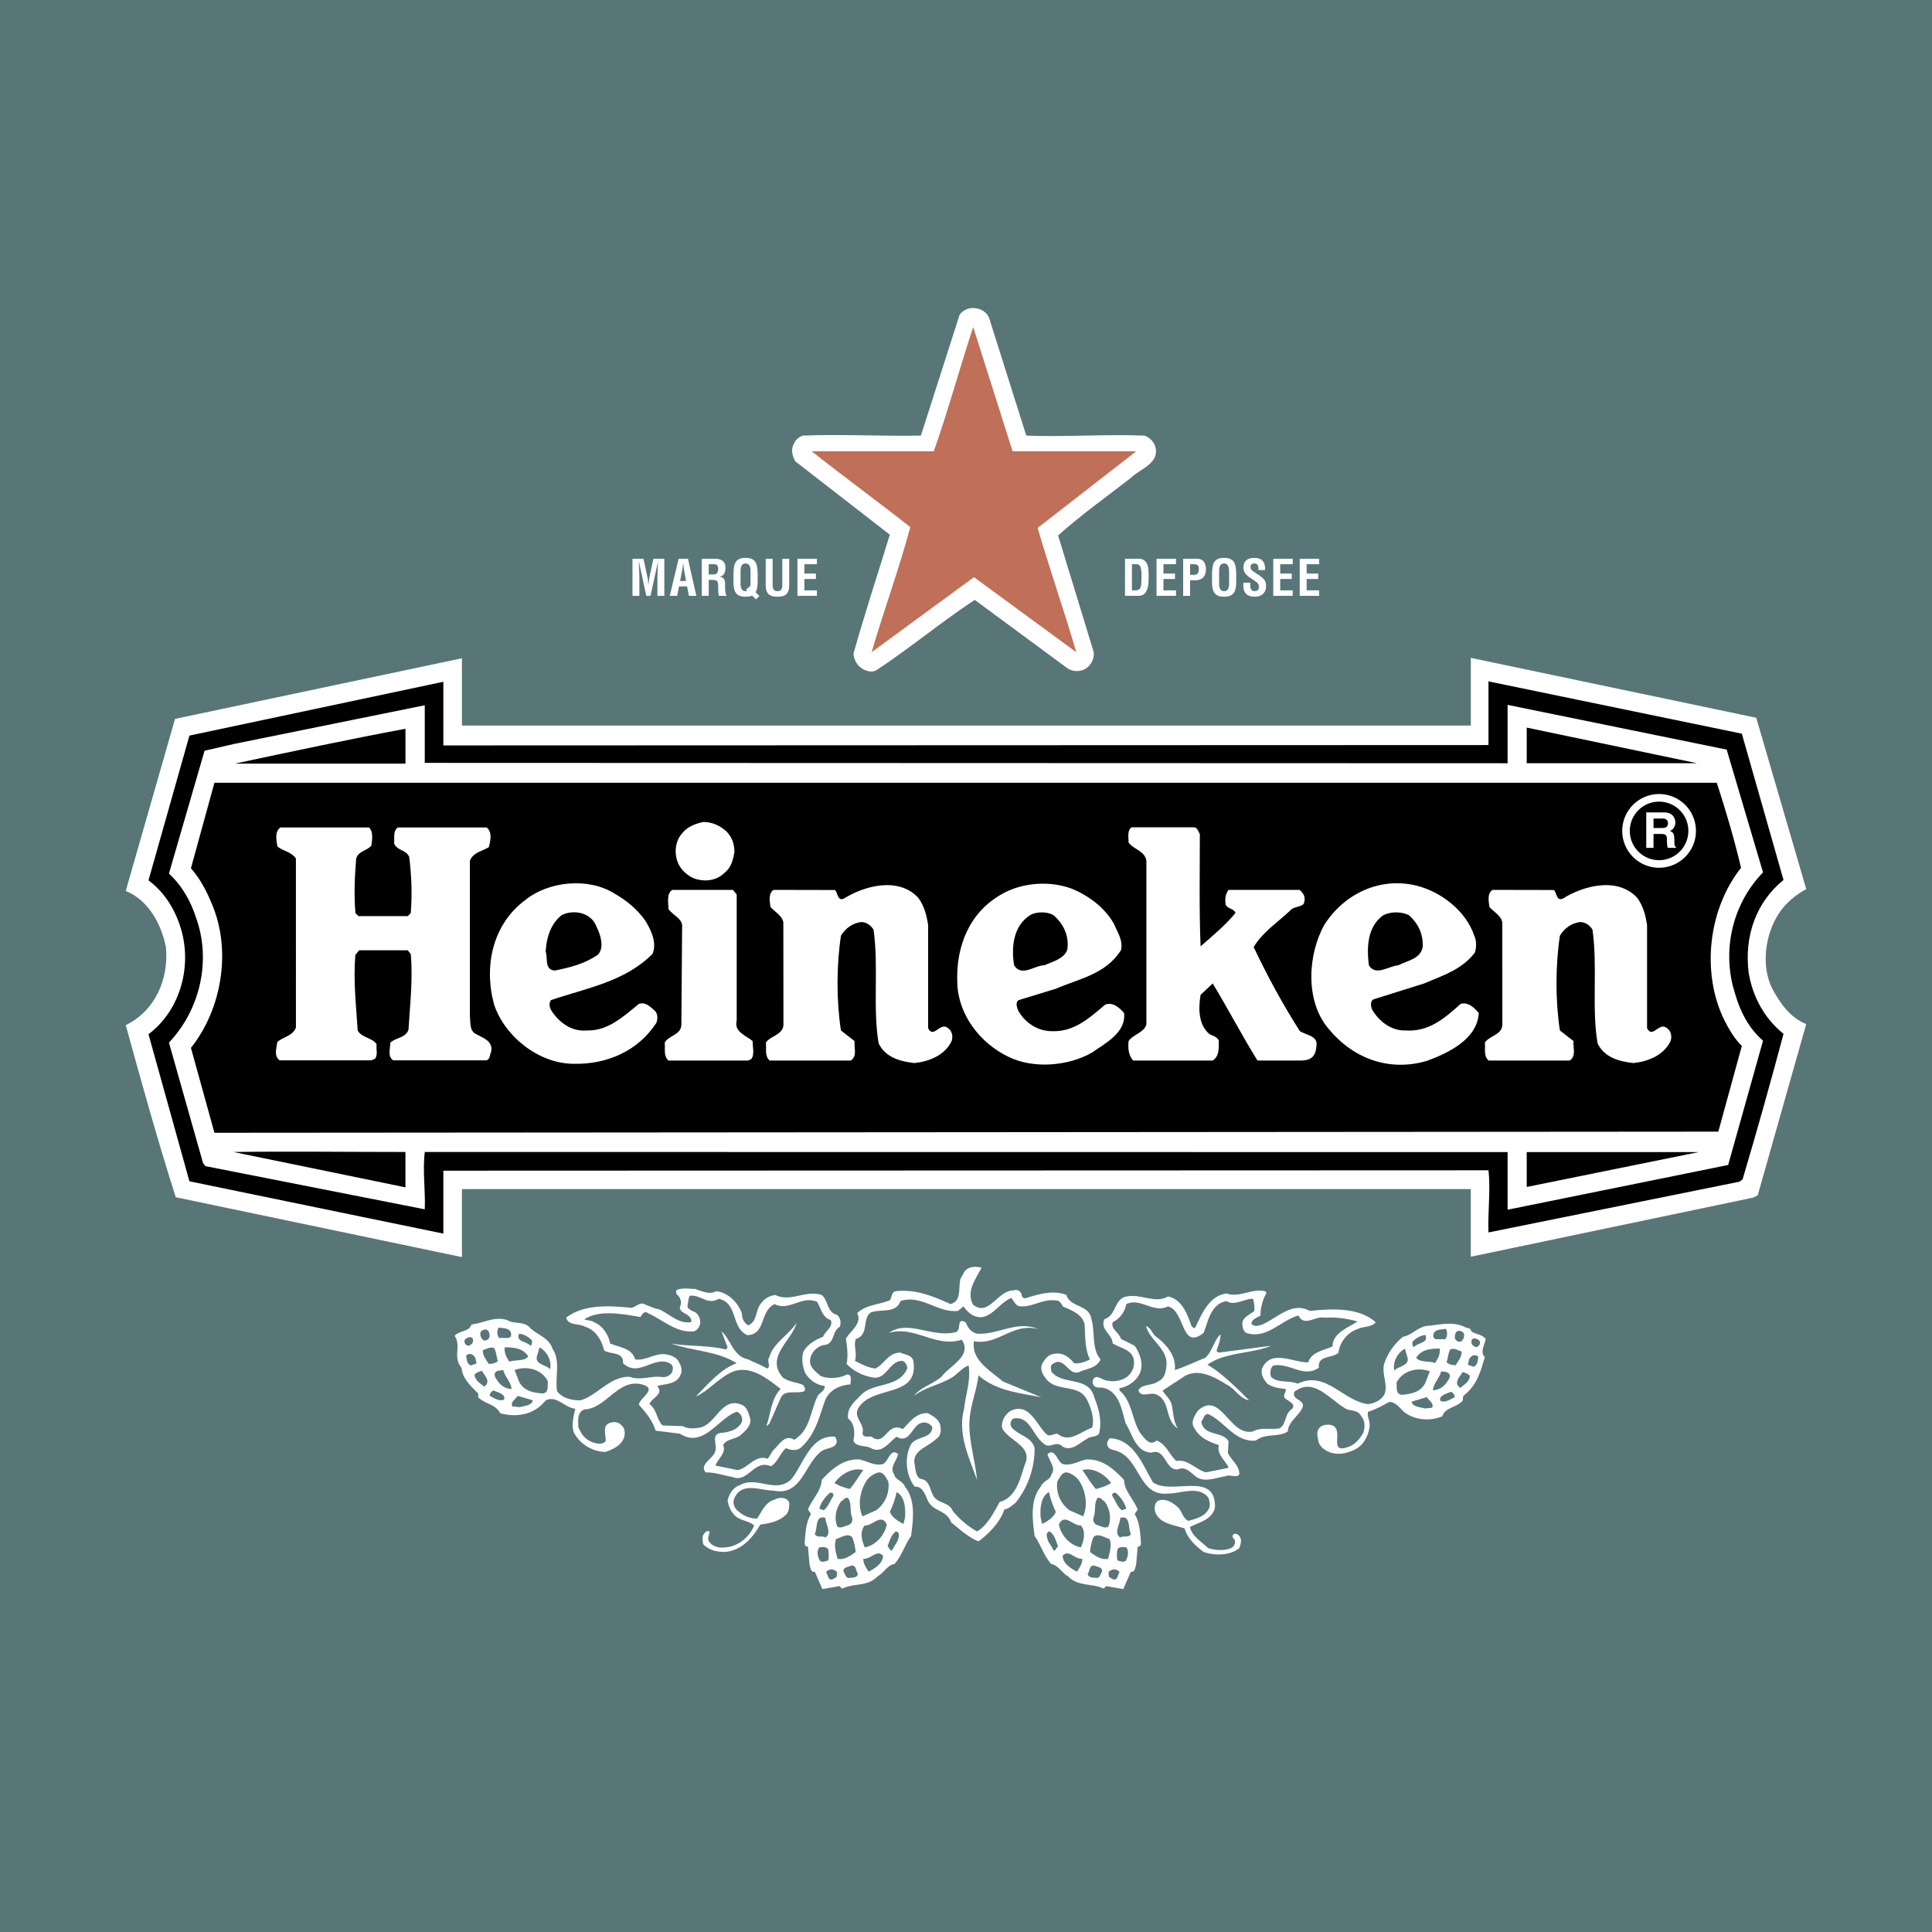 <svg xmlns="http://www.w3.org/2000/svg" width="2500" height="2500" viewBox="0 0 192.756 192.756"><g fill-rule="evenodd" clip-rule="evenodd"><path fill="#587678" d="M0 0h192.756v192.756H0V0z"/><path d="M98.684 31.719l3.707 11.741c3.855.151 7.865-.151 11.797 0 .455.151.908.585 1.059 1.04.529 1.74-1.512 2.269-2.42 3.176-2.42 1.89-4.99 3.705-7.26 5.747l3.555 11.646c.076.605-.227 1.285-.832 1.664-.529.303-1.285.303-1.814-.075l-9.227-6.807c-3.328 2.193-6.505 4.84-9.832 7.033-.454.227-.983.076-1.361-.152-.605-.378-.832-.907-.908-1.512 1.134-4.008 2.42-7.941 3.631-11.873l-9.454-7.336c-.227-.454-.453-1.134-.151-1.664.151-.454.53-.738.908-.889 3.856-.151 7.789.075 11.797 0l3.857-12.043c.302-.454.832-.681 1.361-.681.68.002 1.36.38 1.587.985z" fill="#fff"/><path d="M113.355 45.029l-9.83 7.639c1.209 4.159 2.646 8.243 3.855 12.402l-10.209-7.487-10.209 7.487c1.209-4.159 2.723-8.243 3.857-12.478-3.252-2.571-6.579-4.992-9.832-7.563h12.176c1.437-4.083 2.571-8.243 3.932-12.402l3.934 12.402h12.326z" fill="#c06f59"/><path d="M180.209 88.704c-.982.529-2.041 1.361-2.723 2.419-1.361 2.042-1.814 5.219-.68 7.489.756 1.436 1.814 2.949 3.402 3.555l-4.84 17.09-.453.227-28.172 5.9v-6.75H46.086v6.787l-28.549-5.975c-1.815-5.672-3.404-11.42-4.991-17.168 2.949-1.436 4.311-4.613 4.007-7.789-.453-2.269-1.739-4.689-4.007-5.597l4.916-17.167 28.625-6.05v6.712h100.658v-6.75l28.475 5.975 4.989 17.092z" fill="#fff"/><path d="M44.233 116.799l104.271-.039c.227 1.967-.076 4.16 0 6.201l25.051-5.066.303-.227c1.436-4.84 2.797-9.68 4.084-14.52-1.967-1.588-3.102-3.781-3.48-6.127-.453-3.63.758-7.033 3.48-9.226l-4.16-14.596-25.277-5.218v6.353l-104.272.038V68.02l-25.334 5.37-4.084 14.445c1.739 1.286 2.798 3.176 3.328 5.142.983 3.782-.303 7.942-3.328 10.209l4.084 14.672 25.334 5.219v-6.278z"/><path d="M150.414 70.326l21.855 4.462 3.629 12.251c-2.873 2.949-4.008 7.26-3.025 11.269.529 2.041 1.287 4.008 3.025 5.52l-3.479 12.402-22.006 4.463v-5.748l-108.033-.012c-.227 1.891.076 3.906 0 5.721l-21.894-4.311-.227-.301-3.403-12.025c3.1-3.252 4.235-8.168 2.722-12.403-.529-1.664-1.361-3.176-2.722-4.462l3.554-12.251 2.949-.68 19.021-3.857v5.748l108.033.037v-5.823h.001z" fill="#fff"/><path d="M152.322 76.149v-3.555l16.998 3.555h-16.998zM40.452 76.187H23.437c5.671-1.21 11.343-2.42 17.016-3.479v3.479h-.001zM171.285 78.097c.908 2.798 1.74 5.615 2.42 8.488-3.252 4.084-4.008 10.436-1.664 15.202.455.906.984 1.814 1.74 2.57l-2.344 8.547-150.043.113-2.344-8.471c3.025-3.781 4.083-9.604 2.118-14.293-.53-1.286-1.135-2.496-2.118-3.63l2.344-8.526h149.891z"/><path d="M72.442 82.917c.604.605.832 1.286.832 2.118-.151.757-.302 1.512-.983 2.042-.681.68-1.663.907-2.646.68-.756-.151-1.513-.756-1.891-1.437-.529-.983-.454-2.344.302-3.176.53-.681 1.361-.983 2.118-1.134.907 0 1.663.378 2.268.907zM119.104 82.54c.377 0 .453.454.605.681 0 3.706-.076 7.487.074 11.193 1.211-1.059 2.496-2.118 3.48-3.328-.152-.454-.758-.378-.984-.832-.076-.605-.021-1.013.281-1.467h7.1c.453.378.637.786.408 1.391-.377.378-.982.227-1.361.681-1.285 1.209-2.721 2.117-3.629 3.63 1.361 2.873 2.873 5.671 4.613 8.394.605.379 1.738.455 1.664 1.361-.076.908-.283 1.566-1.588 1.566h-4.311c-1.59-2.57-2.951-5.195-4.463-7.691l-1.211 1.135c-.227 1.361-.227 3.023.908 3.932.303.152.68.227.908.605 0 .756.076 1.566-.605 2.02h-7.941c-.453-.529-.529-1.188-.453-1.943.453-.682 1.551-.832 1.777-1.664V85.868c-.152-.984-1.324-1.135-1.777-1.815 0-.529-.15-1.21.303-1.513h6.202zM46.88 101.311c.075.682-.075 1.588.681 1.891.681.379 1.664.682 1.437 1.74-.151.301-.076.699-.454.85h-9.302c-.605-.377-.303-1.152-.303-1.758.53-.529 1.513-.453 1.815-1.285.151-2.496.453-5.068.227-7.563l-.303-.378h-4.84l-.378.454c-.228 2.571.075 5.067.227 7.563.454.756 1.437.68 1.89 1.359-.075.531.152.984-.15 1.438l-.379.17h-9.149c-.605-.453-.303-1.229-.228-1.834.605-.529 1.55-.605 1.853-1.436V85.656c-.453-.68-1.323-.756-1.853-1.209-.076-.605-.303-1.437.302-1.891h8.849c.454.454.302 1.286.226 1.815-.453.529-1.285.529-1.512 1.285-.152 1.891-.227 3.555-.075 5.445l.302.303h4.916l.303-.303c.151-1.966.075-3.706-.152-5.597-.302-.755-1.21-.604-1.512-1.36.075-.53-.151-1.211.378-1.589h8.849c.604.454.378 1.361.227 1.966-.605.378-1.588.53-1.891 1.362v15.428h-.001z" fill="#fff"/><path d="M64.425 91.917c.53.907 1.135 2.117.681 3.252-2.798 2.797-6.579 3.403-10.133 4.614-.227.303-.152.68 0 .982.756 1.211 2.042 2.193 3.554 2.043 2.117.074 3.63-1.363 5.219-2.648.68-.227 1.134.303 1.588.682.302.301.302.832.151 1.209-1.815 2.799-4.917 4.16-8.243 4.084-3.479 0-6.883-2.723-7.941-5.898-1.059-3.857-.151-8.016 3.101-10.437 2.344-1.891 6.277-2.269 8.848-.68 1.209.679 2.344 1.588 3.175 2.797zM147.086 93.354c.227.454.227 1.134.074 1.664-1.285 1.74-3.328 2.343-5.066 3.101l-5.066 1.588c-.379.227-.227.756-.152.982.682 1.211 1.967 2.193 3.404 2.119 2.268.15 3.855-1.211 5.445-2.648.756-.227 1.361.379 1.814.908-.152 2.646-3.102 4.008-5.143 4.764-3.781 1.135-7.412-.227-9.832-3.176-2.344-2.723-2.117-7.336-.453-10.361 1.967-3.101 5.521-4.84 9.227-3.932 2.42.605 4.916 2.496 5.748 4.991zM111.162 92.22c.303.756.908 1.588.682 2.571-1.512 2.419-4.234 2.873-6.504 3.857l-3.705 1.135c-.379.227-.152.832 0 1.135.68 1.133 1.891 1.965 3.326 1.965 2.193.076 3.705-1.285 5.295-2.646.756-.303 1.436.303 1.891.832.227 1.967-1.891 3.025-3.178 3.934-2.344 1.359-5.822 1.662-8.318.453-2.873-1.361-5.067-4.234-5.142-7.412-.151-3.63 1.209-7.033 4.462-8.848 1.967-1.134 4.764-1.361 6.957-.529 1.664.679 3.328 1.889 4.234 3.553zM163.344 89.573c.605.832.832 1.739.984 2.723v10.285c.529 1.059 1.135-.529 1.891-.074.529.303.605.906.453 1.361-.68 1.436-2.268 2.041-3.705 2.193-1.361-.152-2.895-.531-3.576-1.967-.605-3.555.021-7.639-.508-11.344-.227-.378-.682-.757-1.211-.757-.83.075-1.588.605-2.041 1.362-.453 3.024-.453 6.503 0 9.454l1.361 1.059c-.076.68.303 1.49-.379 1.943h-8.092c-.529-.453-.303-1.188-.377-1.793.453-.68 1.674-.756 1.748-1.74l-.01-10.057c.076-.757-.832-1.21-1.285-1.74-.076-.605-.227-1.318.303-1.697l6.125.012c.303.226.227 1.156.908.853 2.042-1.286 5.446-2.194 7.411-.076zM91.616 89.573c.605.832.832 1.739.983 2.723v10.285c.529 1.059 1.134-.529 1.891-.074.529.303.604.906.454 1.361-.681 1.436-2.27 2.041-3.707 2.193-1.361-.152-2.895-.531-3.575-1.967-.605-3.555.021-7.639-.509-11.344-.227-.378-.681-.757-1.21-.757-.832.075-1.588.605-2.042 1.362-.454 3.024-.454 6.503 0 9.454l1.361 1.059c-.076.68.302 1.49-.378 1.943h-8.092c-.53-.453-.303-1.188-.378-1.793.454-.68 1.674-.756 1.75-1.74l-.01-10.057c.076-.757-.832-1.21-1.286-1.74-.075-.605-.227-1.318.303-1.697l6.125.012c.303.226.228 1.156.908.853 2.043-1.286 5.446-2.194 7.412-.076zM73.5 89.241v12.583c-.302 1.135.983 1.514 1.588 2.043 0 .604.227 1.361-.151 1.814l-.302.129h-7.941c-.529-.453-.302-1.188-.378-1.793.454-.756 1.664-.756 1.664-1.814l.076-9.908c-.076-.681-.908-.983-1.361-1.588 0-.605-.227-1.542.378-1.92h6.05l.377.454z" fill="#fff"/><path d="M59.51 92.446c.378.756.831 2.042.151 2.798-1.286.908-2.799 1.287-4.311 1.589-1.059-.076-.68-1.287-.908-1.892.075-1.437.53-2.798 1.588-3.63 1.136-.603 2.951-.301 3.48 1.135zM140.582 91.312c.906.833 1.436 1.891 1.361 3.177-.227 1.21-1.59 1.361-2.422 1.816-.982.074-2.268 1.133-2.949 0-.227-1.816-.15-3.858 1.438-4.993.756-.378 1.816-.378 2.572 0zM105.113 91.312c1.059.908 1.588 2.193 1.361 3.479-.379.907-1.438 1.134-2.27 1.513-.982 0-2.268 1.209-3.025 0-.303-1.816-.076-3.934 1.588-4.993.606-.377 1.741-.377 2.346.001zM152.322 114.945h17.149l-17.149 3.479v-3.479zM40.452 118.463l-17.167-3.529c5.671-.076 11.419 0 17.167 0v3.529z"/><path d="M74.03 141.83c-.378.832-1.286 1.059-2.118 1.135-.983.152-.378 1.059-.529 1.74-.151.832-1.664 1.361-.983 2.193.983 0 1.74.303 2.647.453 1.588.68 2.193-1.814 3.857-1.059.681-.379.908-1.285 1.513-1.814.454.227 1.134.301 1.513-.076 1.437-1.285 1.814-3.102 2.42-4.766.454-.982 1.437-1.436 2.496-1.512 0-.303.227-1.059-.378-.982-.681.377-1.815.453-2.572.15-.529-.453-1.209-.908-1.058-1.738a1.79 1.79 0 0 1 1.36-1.363c1.135-.074.757-1.359 1.589-1.814.151-.453.076-.908-.303-1.209-.983-.227-.832-1.438-1.512-1.967-1.588-.529-3.101.756-4.613 0-.681.076-1.21.453-1.589 1.059-.377.682-.302 1.664-1.134 1.967-.454-.303-.605-.682-.605-1.135-.378-1.135-1.361-2.117-2.572-2.27-.681.379-1.437 0-2.117-.227-.604 0-1.361-.15-1.891.152.076.15-.076.303.151.453.303.303.454.756.227 1.211 0 .529.605.604.908.906.151.15.377.455.151.605-1.21.15-2.118-.832-3.101-1.285-.529-.076-.907-.303-1.361-.455-.529-.377-.982.229-1.437.303-2.193-.227-4.765-.377-6.504.982.227.832 1.286.531 1.891.908 1.059.303 1.664 1.361 1.891 2.346.605.453 1.966.074 1.891 1.285 1.589 1.512 3.177-.908 4.764.074.303.229.227.682.076.908-.302.379-.68.455-1.134.379-.983-.076-2.042.377-3.025 0-1.966-.076-3.176 1.814-4.916 2.344-.832 0-1.74-.15-2.345-.906-.227-1.361.378-3.025-.453-4.236-.378-1.135-1.513-1.361-2.269-2.117-.605-.68-1.588-.303-2.269-.756-1.286-.379-2.345.303-3.555.453-.227.756-1.286.605-1.664 1.135.681 1.059-.227 2.117.681 3.176.075 1.059.907 1.814 1.664 2.572v.377c.681.682 1.739.682 2.193 1.588 1.664.455 3.403.152 4.538-1.285 1.134-.529 1.891.756 2.95.832-.151.756-.454 1.74-.076 2.496.605 1.059 1.815 1.814 3.101 1.814.681-.227 1.513-.605 1.815-1.361.151-.377.151-.982-.227-1.285-.302-.379-.832-.379-1.209-.227-.756.303-.303 1.209-.378 1.814-.303.379-.983.227-1.361.076-.756-.303-1.134-.908-1.361-1.514 0-.604-.151-1.436.605-1.738 2.193-.076 3.328-3.102 5.748-2.496 1.664.453-.302 1.361-.302 2.041.756.832 1.36 1.59 1.663 2.572l2.42.303c2.345 1.512 3.781-1.514 5.672-2.193.375.152.602.531.526.984z" fill="#fff"/><path d="M77.131 148.713c2.874.605 3.101-2.646 4.84-3.934.529-.377 1.512-.227 1.512-1.059l-.151-.377c-2.495-.227-3.176 2.797-4.386 4.234-1.512 1.512-3.479-.377-5.143.605-.681.227-1.059.906-1.21 1.512.076.455.227.908.529 1.285.53.758 1.513.682 2.117 1.211-.453 1.209-1.663 2.117-2.873 2.193-.682.076-1.21-.076-1.589-.529-.302-.379.076-.832 0-1.059-.227-.076-.378 0-.529.227-.227.227-.151.756-.076 1.059.604.605 1.361.756 2.193.756 1.588-.15 2.722-1.361 3.479-2.723.983-.15 1.891-.303 2.647-1.059.227-.303.302-.832.227-1.209-.302-.529-1.059-.455-1.437-.227-.908.227-1.286 1.209-1.74 1.889a2.714 2.714 0 0 1-1.815-.68c-.453-.303-.68-.832-.453-1.361.757-1.662 2.572-.754 3.858-.754zM89.231 147.125c-.529-.682.227-1.361.378-2.043-.756-.68-.983.758-1.512.984-.832.227-1.588-.303-2.344-.455-1.588-.074-2.723.908-3.781 2.043 0 1.059-.983 1.967-1.361 2.949l.302.453c-.453.756-.529 1.588-.604 2.496 0 .303-.151.756.303.756l.151 1.74c.076.303.15.906.529.756l.756 1.74 1.74-.303c.076.074.151.303.302.227 1.135-.529 2.496-.152 3.479-1.211.604-.303.983-1.135 1.664-1.209.756-.832 1.059-1.967 1.664-2.799.227-1.664.454-3.629-.605-4.916-.229-.604-.985-.679-1.061-1.208z" fill="#fff"/><path d="M104.887 136.84c0-.229-.152-.605.15-.758 1.135-.83 1.512 1.135 2.572.834.756-.379 1.814-.379 2.191-1.287-.906-1.059-.529-2.723-.906-4.008-.229-1.512-2.117-1.135-2.496-2.42-1.285-.529-2.799-.076-4.008.303-.229.074-.453-.076-.453-.303a.606.606 0 0 0-.834-.453c-1.018 0-1.725 1.084-2.52 1.545-.445.26-.918.326-1.488-.109-.508-.916-.193-1.795.227-2.596.205-.391.432-.764.605-1.109-.605-.15-1.361-.15-1.739.453l-.36.656c-.237.938.132 2.223-1.001 2.521-1.664-.758-3.479-1.514-5.445-1.287-.454.076-.378.605-.604.908-1.135.453-2.42.453-3.252 1.285.529 1.059-.756 1.816-1.135 2.572.152.832.227 1.738.076 2.494a4.69 4.69 0 0 0 2.722 1.363c1.286.15 1.589-1.74 2.874-1.664a.83.83 0 0 1 .454.756c-.908 2.041-3.403 1.285-4.689 2.723-.681.68-1.361 1.285-1.21 2.268.681.529.681 1.438.529 2.193.228.682 1.21.455 1.74.758 1.134.604 1.815-.605 2.571-1.135 1.286.756 1.513-1.059 2.42-1.361.454-.152.832 0 1.134.377 0 1.211-1.588.908-2.117 1.74-.681 1.285-.53 3.102.378 4.234.832-.074 1.058.908 1.361 1.514.605.982 1.815.832 2.269 2.041.832.682 1.74 1.512 2.722 1.891.32-.229.646-.504.959-.803.717-.689 1.35-1.529 1.613-2.373.453-.076.756-.379 1.135-.68a8.667 8.667 0 0 0 1.891-5.445c-.303-1.135-1.514-1.211-2.27-2.043-.227-.303-.15-.68.15-.908 1.664-.301 1.891 1.664 3.025 2.496.605.605 1.211-.377 1.891.303.908.529 1.664-.379 2.42-.756.303-.303.908-.15 1.211-.529.303-1.211 0-2.496-.453-3.555-.531-2.269-3.177-1.211-4.31-2.646z" fill="#fff"/><path d="M148.219 133.588c-.303-.455-.982-.455-1.436-.756 0-.379-.455-.303-.682-.455-1.209-.604-2.723-.15-3.855-.076-.832.152-1.514.984-2.27 1.061-.984.83-1.514 1.664-1.891 2.721-.227 1.061.377 1.967.076 2.951-.303.68-1.061.982-1.664 1.059-2.496-.303-4.236-3.404-7.033-2.043-.832-.377-1.967 0-2.646-.68-.152-.379-.076-.908.227-1.135 1.588-.303 3.023 1.285 4.537.227-.152-1.285 1.361-.906 1.967-1.512.074-.984.906-2.043 1.891-2.346.604-.303 1.361-.15 1.814-.68-1.664-1.512-4.387-1.361-6.58-1.135-1.814-.982-3.252.756-4.764 1.361-.379.15-.832.227-1.059-.076.076-.529.605-.605.906-.83 0-.832.229-1.59.605-2.27l-.15-.152c-1.361-.303-2.496.682-3.857.229-1.74.227-2.496 2.117-3.102 3.402-.227.15-.301-.152-.377-.152-.379-1.133-.982-2.723-2.346-2.949-1.285.758-2.646-.301-4.158 0-1.211.227-.982 1.893-2.193 2.27-.455 1.059.832 1.512.832 2.42.756.453 1.967.605 2.117 1.664.076.68-.15 1.211-.68 1.664-.531.377-1.287.529-1.967.377-.453 0-1.135-.756-1.438-.074-.15.529.227.832.756.756 1.814.15 2.117 2.193 2.496 3.555.682 1.059.982 2.873 2.572 2.949 1.436-.529 1.359 1.814 2.646 1.664.832-.379 1.361.453 1.965.832.832.453 1.891 0 2.799-.152.455-.227.984.227 1.361-.15.076-.908-.832-1.438-1.135-2.193l.076-1.135c-.605-1.059-2.496-.453-2.723-1.967.227-.227.227-.756.682-.756 1.662.756 2.723 2.873 4.764 2.646.908-.756 2.344-.301 3.176-.906.076-1.059 1.211-1.588 1.514-2.496.074-.529-.529-.605-.832-.982-.076-.152-.152-.455.15-.605 1.816-1.211 3.328.832 4.84 1.738.455.379 1.287.076 1.664.832.379.379.379 1.135.227 1.588-.303.605-.832 1.211-1.436 1.438-2.193.832-.455-1.588-1.664-2.117-.455-.152-1.059-.076-1.361.303-.303.453-.076.982 0 1.436.227.531.756.832 1.209.984.758.227 1.514.076 2.193-.227.984-.379 1.514-1.361 1.664-2.346.076-.604-.303-1.059-.15-1.512.756-.227 1.438-.605 2.117-.984.605 0 1.059.605 1.438.984 1.059.832 2.57.982 3.855.453.227-.906 1.438-.832 2.043-1.588 0-.227 0-.453.15-.529 1.285-1.059 1.588-2.268 2.043-3.781-.527-.532.003-1.214.077-1.817z" fill="#fff"/><path d="M128.936 140.545c-.832.529-.529 1.512-1.287 1.967-.906.15-1.814-.152-2.646.303-2.344.529-3.176-4.084-5.445-2.119-.377.531-.832 1.211-.377 1.816.529.982 1.512 1.361 2.42 1.664-.229.982.68 1.512.982 2.268l-2.27.455c-1.059-.303-1.814-1.361-2.949-1.135-.756-.682-.982-1.664-1.967-2.043-.68.605-1.209-.227-1.588-.68-.906-1.361-.83-3.252-2.117-4.311v-.227c.832-.152 1.664-.682 2.043-1.514.379-.908 0-1.965-.529-2.723l-1.361-.68c-.152-.605-1.059-.984-.832-1.664.756-.379 1.211-1.059 1.361-1.814 1.436-.682 2.723.982 4.158.227 1.74.453 1.287 4.461 3.555 2.646.455-1.135.682-2.873 2.27-3.176.832.529 1.738-.229 2.646-.229.152.379.152.834.152 1.211-.455.379-1.135.605-1.211 1.211 0 .377.076.756.379.982 2.041.682 3.402-1.209 5.217-1.738.605 1.209 1.664 0 2.648.225 1.133-.074 2.193.076 3.252.379-.908.605-2.496 1.135-2.496 2.496-.832.379-2.117.529-2.42 1.588-1.588 0-3.705-1.361-4.613.605-.152.605.15 1.059.529 1.512.529.379 1.135.455 1.814.529.152.303-.303.529-.076.908.302.305 1.134.532.758 1.061zM74.862 141.604c.076.605-.453 1.135-.907 1.514-.53.529-1.437.377-1.815 1.059.378.756-.53 1.361-.756 2.041l2.193.453c1.059-.15 1.739-1.588 3.025-1.133l.529-.832c.605-.529 1.134-1.664 2.118-1.059 1.588-.984 1.588-2.799 2.269-4.236.151-.453.832-.604.757-1.135-.757-.074-1.437-.529-1.891-1.209-.302-.605-.454-1.512-.227-2.193.378-.756 1.21-1.209 1.966-1.512.228-.605 1.06-.984.757-1.664-.832-.229-.983-1.211-1.361-1.814-1.513-.682-2.798.982-4.235.227-1.513.68-.832 3.023-2.723 3.1-1.664-.756-.907-3.252-2.875-3.631-1.058.682-1.814-.453-2.874-.301-.151.301-.151.68-.226 1.059 0 .227.302.303.453.453.605.152.833.68.833 1.211-.076.377-.303.756-.681.832-1.739.15-3.025-1.135-4.538-1.816-.378-.303-.604.152-.756.379-1.815-.303-4.083-.756-5.596.227.302.152.681.076.983.303.908.377 1.437 1.285 1.588 2.117.908.379 2.193.453 2.496 1.588 1.058.152 1.89-.604 2.949-.529.529.076 1.058.227 1.361.682.228.377.454.906.228 1.361-.378.982-1.513.906-2.345 1.133.756.832-.605 1.211-.756 1.816.756.529.681 1.512 1.286 2.117l2.042.076c.529.301 1.134.227 1.664.15 1.663-.303 2.193-3.176 4.235-2.27.528.227.679.906.83 1.436z" fill="#587678"/><path d="M72.82 136.99c-1.21.605-2.192 1.816-3.403 2.346 1.134-1.135 2.42-2.725 4.083-3.328-1.891-1.211-4.386-1.211-6.58-1.967 1.588.303 3.782.15 5.521.605l.151-.227-.605-1.588c.908.756 1.134 2.494 2.647 2.797.604.303 1.286.529 1.891.908.454-.152-.075-.756.227-1.135.378-1.361 1.89-2.193 2.722-3.402-.454 1.738-3.176 3.402-1.361 5.445.604.453 1.437.453 2.042.756.151.227.227.453.076.605-.757.301-1.967-.229-2.345.68l-1.134 2.57-.302.229c.453-1.135.453-2.723 1.437-3.707-1.361-1.057-3.176-2.569-5.067-1.587z" fill="#fff"/><path d="M108.516 139.789c-.832-1.891-3.176-.756-4.234-2.344-.303-.379-.529-.908-.303-1.363.227-.453.605-.906 1.059-.982.908-.227 1.588.227 2.117.908.605.074 1.135-.152 1.588-.379-.529-1.059-.453-2.344-.529-3.479-.227-1.059-1.361-1.438-2.193-1.814-.074-.227-.227-.379-.377-.529-1.438-.379-2.496.605-3.781.529-.605 0-.682-.605-.984-.832-.879.377-1.5 1.27-2.293 1.693-.16.086-.326.158-.504.197-.908.15-1.513-.453-1.967-1.059l-.529.453c-2.042.227-3.63-1.664-5.747-.982-.454 1.285-1.967.756-2.95 1.135-.908.604-.151 2.268-1.512 2.646-.228.756.151 1.361-.076 2.193.605.301 1.286.68 2.042.756.907-.455 1.286-1.588 2.496-1.588.453.227 1.134.227 1.285.832.605 3.781-4.159 2.344-5.521 4.764-.454.908.68 1.512.454 2.42 0 .529.605.303.908.379 1.361 1.059 1.512-1.588 3.101-.758.68-.68 1.361-1.662 2.496-1.588.453.229.982.529 1.209 1.059.152.529.152 1.211-.378 1.514-.832.832-2.496 1.135-2.117 2.646.076.529.151 1.361.755 1.361.681.227.757.982.983 1.438.378 1.059 1.664.756 2.042 1.738a8.932 8.932 0 0 0 2.42 2.043c.438-.25.795-.619 1.109-1.037.447-.594.805-1.291 1.16-1.912 1.662-.455 2.041-2.346 2.494-3.707.908-1.891-1.738-2.42-2.268-3.705-.076-.68.301-1.285.832-1.664 1.891-.908 2.57 1.361 3.629 2.346.379.227.682-.076 1.059-.076 1.211.982 2.346-.227 3.479-.605.227-.909-.075-1.815-.454-2.647z" fill="#587678"/><path d="M98.584 133.002c1.668-.258 3.215-1.143 5.016-.398-2.031-.537-3.355.811-5.016 1.176a3.433 3.433 0 0 1-1.412.035c-.193 1.209.541 2.076 1.412 2.822.49.422 1.025.803 1.461 1.186l3.857 1.588c-1.814-.375-3.727-.555-5.318-1.502a5.655 5.655 0 0 1-.959-.691c-.227 1.816-.982 3.328-.907 5.219.076 1.814.604 3.479.757 5.219-.757-2.193-1.966-4.537-1.286-7.109.152-1.438.681-2.799.454-4.311-.681.227-1.21.982-1.815 1.285-1.21.682-2.572.908-3.63 1.74.605-.832 1.815-1.135 2.723-1.891.832-1.135 3.099-2.043 2.042-3.705-2.647.83-4.688-1.438-7.26-.682 1.891-1.361 4.311.529 6.655-.076.605-.15 0-1.512.983-.982.227.529.529.982 1.134 1.135.379.024.746-.001 1.109-.058zM121.6 134.949l-.229-.152c.152-.529.455-1.209.379-1.664-.68.682-.756 1.664-1.512 2.346-.984.377-2.041.906-3.025 1.209.15-1.436-.832-2.57-1.967-3.402-.303-.303-.453-.832-.906-.984.377 1.438 2.191 2.27 2.041 3.934-.076.605-.152 1.285-.832 1.588-.605.453-1.664.227-1.967.908.303.756 1.135.15 1.74.377 1.512.605.832 2.572 2.193 3.404-.453-.682-.453-1.588-.605-2.346-.15-.604-.682-.982-.908-1.436l1.967-1.285c1.438-1.061 3.178-.076 4.387.68.832.379 1.361 1.438 2.27 1.588-1.135-1.135-2.723-2.723-4.16-3.555 1.814-1.285 4.311-1.059 6.354-1.891-1.742.226-3.482.455-5.22.681z" fill="#fff"/><path d="M50.964 132.906c-.228-.453-.832-.377-1.21-.453-.227.303-.152.832.075 1.059.379-.151 1.362.302 1.135-.606zM48.468 133.738c.228-.074.378-.227.378-.453 0-.379-.151-.756-.605-.605-.227.076-.378.227-.302.529 0 .227.227.605.529.529zM52.931 134.268c.151-.076.151-.303.151-.529-.378-.377-.756-.605-1.286-.68-.378.832.756.755 1.135 1.209zM47.183 133.814c.075-.379-.228-.453-.454-.379-.227.076-.453.229-.378.455 0 .227.227.377.454.377.227-.15.378-.226.378-.453zM50.813 135.855c.605-.227 1.512 0 1.891-.529-.53-.832-1.437-.906-2.345-.906-.076.529.152.982.454 1.435zM53.838 134.42l-.228.756c-.377.982.907.982 1.286 1.436.152-.907-.302-1.739-1.058-2.192zM49.3 134.494c-.378-.15-.756.076-1.135.229 0 .529.303.906.605 1.359.303 0 .681-.074.908-.301-.151-.379-.151-.908-.378-1.287zM47.485 135.781c0-.455-.53-.984-.983-.529.076.377.076.906.529.982.152-.152.681-.076.454-.453zM51.342 136.688l.378.984c.378 1.059 1.437 1.285 2.419 1.361.681-.076.454-.832.53-1.211-.604-1.211-2.117-1.588-3.327-1.134zM49.679 136.764c-.454.152-.378.529-.151.832.302.529.832.982 1.512.982-.075-.756-.681-1.209-.832-1.891l-.529.077zM47.334 137.143c.076.604.53.832.984 1.209l.227-.227c.302-.529-.303-.982-.454-1.361-.303.076-.53.152-.757.379zM49.225 138.73c-.227.076-.378.377-.378.529.454.227.983.604 1.437.377.227-.529-.681-.755-1.059-.906zM51.116 140.318l.756.076c.454-.152 1.21-.152 1.286-.682l-1.513-.453c-.151.303-.756.604-.529 1.059zM143.033 133.035c.227-.453.832-.379 1.211-.453.227.303.15.832-.076 1.059-.379-.153-1.361.3-1.135-.606zM145.529 133.867c-.227-.076-.379-.227-.379-.453 0-.379.152-.758.605-.605.227.076.377.227.303.529.001.226-.226.603-.529.529zM141.066 134.396c-.15-.076-.15-.303-.15-.529.379-.379.756-.605 1.285-.682.379.833-.756.756-1.135 1.211zM146.814 133.941c-.076-.377.227-.453.453-.377.229.076.455.227.379.453 0 .229-.227.379-.453.379-.226-.15-.379-.226-.379-.455zM143.186 135.984c-.605-.227-1.514 0-1.891-.529.527-.832 1.436-.906 2.344-.906.074.529-.153.982-.453 1.435zM140.16 134.549l.227.756c.379.982-.908.982-1.285 1.436-.153-.907.302-1.739 1.058-2.192zM144.697 134.623c.379-.15.756.076 1.135.227 0 .529-.303.908-.605 1.361-.303 0-.68-.074-.908-.303.152-.377.152-.906.378-1.285zM146.512 135.908c0-.453.529-.982.984-.529-.076.379-.076.908-.529.984-.153-.152-.682-.076-.455-.455zM142.654 136.816l-.377.982c-.379 1.061-1.438 1.287-2.42 1.363-.682-.076-.453-.834-.529-1.211.604-1.21 2.117-1.587 3.326-1.134zM144.318 136.893c.455.15.379.529.152.832-.303.529-.832.982-1.514.982.076-.756.682-1.209.832-1.891l.53.077zM146.664 137.27c-.076.605-.531.832-.984 1.211l-.227-.227c-.303-.529.303-.984.455-1.361.303.074.528.15.756.377zM144.773 138.859c.227.074.377.377.377.529-.453.227-.982.604-1.438.377-.226-.529.683-.755 1.061-.906zM142.883 140.447l-.756.074c-.455-.15-1.211-.15-1.287-.68l1.514-.453c.15.301.755.604.529 1.059z" fill="#587678"/><path d="M123.037 153.1c-.152.227 0 .377.15.529.076.303 0 .529-.227.756-.682.379-1.664.303-2.42.076-.605-.605-1.664-1.211-1.816-2.119.908-.453 2.27-.756 2.496-1.965.076-3.707-4.387-1.135-6.201-2.496-.982-1.664-1.891-4.311-4.311-4.387-.152.227-.303.379-.227.682.074.377.453.453.756.529 2.57.68 2.27 4.613 5.293 4.311 1.287 0 3.025-.832 4.01.377.15.303.227.832.074 1.135-.453.832-1.285.982-2.041 1.211-.529-.229-.605-.832-.982-1.287-.529-.527-1.363-1.059-2.119-.68-.301.303-.301.68-.227 1.059.453 1.211 1.816 1.285 2.951 1.664.225.906 1.057 1.738 1.889 2.344 1.061.379 2.648.379 3.555-.377.152-.379.303-.908 0-1.211-.15-.228-.452-.304-.603-.151z" fill="#fff"/><path d="M86.13 146.67c-1.134-.301-2.269.455-2.874 1.287.454.303.984.453 1.513.604.454-.454.907-1.286 1.361-1.891zM87.416 150.68a3.032 3.032 0 0 0 1.21-2.875c-.227-.377-.454-.906-.908-.906-.453.074-.907.377-1.21.756-.681.982-.983 2.496-.454 3.629l1.362-.604zM89.458 148.863a8.6 8.6 0 0 1-.68 1.967c.227.605.907.982 1.361 1.211l.151-.605c.075-.909 0-2.118-.832-2.573zM83.105 149.318c.151-.229-.076-.455-.303-.379-.454.379-.908.984-1.059 1.588l.454.152c.455-.378.606-.908.908-1.361zM83.937 149.771c-.529.68-.756 1.738-.378 2.57.378.152.681-.074.983-.15a.606.606 0 0 0 .454-.832c-.228-.605 0-1.361-.379-1.891-.302-.15-.453.227-.68.303zM82.349 151.436c-1.059-.303-.756 1.059-1.059 1.588.151.453.756.15 1.059.377.681-.454 0-1.36 0-1.965zM86.281 152.191c-.529.605-.302 1.514 0 2.193 1.135-.227 1.966-1.211 2.193-2.27-.528-1.208-1.436.154-2.193.077zM89.382 152.797c-.529.377-.604.982-.832 1.436.151.229.303.531.454.455.227-.529.681-.908.681-1.588a.324.324 0 0 0-.303-.303zM84.997 153.326c-.454-.379-1.06.074-1.589.227-.227.68 0 1.361.151 1.967.681.15 1.286-.303 1.815-.682-.076-.529-.151-1.059-.377-1.512zM82.652 154.838c.075-.529-.53-.529-.908-.453-.302.379-.151.982.076 1.361.302.15.605 0 .832-.076 0-.303.075-.529 0-.832zM86.13 155.52c0 .529.303.906.53 1.285.605-.303 1.437-.832 1.437-1.588-.605-.682-1.21.377-1.967.303zM84.92 156.199c-.303.152-.832.152-.756.605.151.227.227.756.681.605.227 0 .681 0 .756-.379-.226-.301-.152-.907-.681-.831zM83.03 156.578c-.227 0-.529.076-.605.303.227.301.151.832.681.68.151-.15.454-.15.378-.453.15-.379-.228-.454-.454-.53z" fill="#587678"/><path d="M104.887 147.125c.527-.682-.229-1.361-.379-2.043.756-.68.982.758 1.512.984.832.227 1.59-.303 2.346-.455 1.588-.074 2.721.908 3.781 2.043 0 1.059.982 1.967 1.361 2.949l-.303.453c.453.756.529 1.588.604 2.496 0 .303.152.756-.301.756l-.152 1.74c-.076.303-.15.906-.529.756l-.756 1.74-1.74-.303c-.074.074-.15.303-.301.227-1.135-.529-2.496-.152-3.48-1.211-.604-.303-.982-1.135-1.662-1.209-.758-.832-1.059-1.967-1.664-2.799-.229-1.664-.455-3.629.605-4.916.226-.604.982-.679 1.058-1.208z" fill="#fff"/><path d="M107.986 146.67c1.135-.301 2.27.455 2.873 1.287-.453.303-.982.453-1.512.604-.452-.454-.908-1.286-1.361-1.891zM106.701 150.68a3.035 3.035 0 0 1-1.211-2.875c.227-.377.455-.906.908-.906.453.074.906.377 1.211.756.68.982.982 2.496.453 3.629l-1.361-.604zM104.658 148.863c.152.682.379 1.361.682 1.967-.227.605-.908.982-1.361 1.211l-.15-.605c-.077-.909-.001-2.118.829-2.573zM111.012 149.318c-.152-.229.074-.455.303-.379.453.379.906.984 1.059 1.588l-.455.152c-.454-.378-.605-.908-.907-1.361zM110.18 149.771c.529.68.756 1.738.377 2.57-.377.152-.68-.074-.982-.15a.604.604 0 0 1-.453-.832c.227-.605 0-1.361.377-1.891.302-.15.454.227.681.303zM111.768 151.436c1.059-.303.756 1.059 1.059 1.588-.15.453-.756.15-1.059.377-.682-.454 0-1.36 0-1.965zM107.836 152.191c.529.605.301 1.514 0 2.193-1.135-.227-1.967-1.211-2.193-2.27.529-1.208 1.435.154 2.193.077zM104.734 152.797c.529.377.605.982.832 1.436-.152.229-.303.531-.453.455-.227-.529-.682-.908-.682-1.588.001-.153.153-.303.303-.303zM109.121 153.326c.453-.379 1.059.074 1.588.227.227.68 0 1.361-.152 1.967-.68.15-1.285-.303-1.814-.682.075-.529.152-1.059.378-1.512zM111.465 154.838c-.074-.529.529-.529.908-.453.303.379.15.982-.076 1.361-.303.15-.605 0-.832-.076 0-.303-.074-.529 0-.832zM107.986 155.52c0 .529-.303.906-.529 1.285-.605-.303-1.438-.832-1.438-1.588.606-.682 1.211.377 1.967.303zM109.195 156.199c.303.152.834.152.758.605-.152.227-.229.756-.682.605-.227 0-.68 0-.756-.379.227-.301.151-.907.68-.831zM111.086 156.578c.229 0 .529.076.605.303-.227.301-.15.832-.68.68-.152-.15-.455-.15-.379-.453-.15-.379.227-.454.454-.53z" fill="#587678"/><path d="M63.792 59.445h-.69V55.75h1.099l.369 1.715c.059.281.099.567.128.853h.01c.035-.365.059-.612.109-.853l.37-1.715h1.094v3.695h-.691v-1.162c0-.734.015-1.469.059-2.203h-.01l-.739 3.365h-.419l-.724-3.365h-.025c.044.734.06 1.469.06 2.203v1.162zM66.823 59.445l.882-3.695h.932l.837 3.695h-.739l-.183-.936h-.808l-.182.936h-.739zm1.03-1.478h.591l-.187-1.049c-.034-.173-.049-.34-.069-.513-.005-.083-.015-.167-.024-.246h-.01a3.79 3.79 0 0 0-.025.246c-.02.173-.034.34-.069.513l-.207 1.049zM70.708 57.854v1.591h-.689V55.75h1.306c.596 0 1.049.208 1.049.888 0 .403-.104.827-.567.892v.01c.409.054.533.315.533.67 0 .153-.02 1.06.147 1.168v.068h-.759c-.083-.236-.068-.689-.073-.936-.005-.227 0-.537-.236-.606-.188-.054-.39-.049-.586-.049h-.125v-.001zm0-.542h.542c.227-.015.404-.162.404-.532 0-.415-.172-.483-.434-.488h-.513v1.02h.001zM75.419 59.795l-.384-.375c-.167.084-.364.113-.65.113-1.133 0-1.207-.719-1.207-1.705v-.527c.03-.941.104-1.641 1.207-1.641 1.104 0 1.178.7 1.207 1.641v.527c0 .473-.024.976-.202 1.261l.379.38-.35.326zm-.616-1.286l.035.035c.024-.114.039-.252.039-.37l.005-1.024c0-.286.044-.932-.498-.932s-.498.646-.498.932v1.024c0 .306.025.804.498.804.069 0 .128-.01.177-.025l-.133-.128.375-.316zM78.052 55.75h.689v2.577c0 .818-.266 1.207-1.167 1.207-.912 0-1.178-.389-1.178-1.207V55.75h.69v2.519c0 .354.024.709.493.709.449 0 .473-.355.473-.709V55.75zM79.561 59.445V55.75h1.941v.542h-1.251v.931h1.153v.542h-1.153v1.138h1.251v.542h-1.941zM112.242 59.445V55.75h1.439c.166 0 .502.074.713.419.158.257.203.666.203 1.276 0 .729 0 1.572-.566 1.902-.154.088-.342.098-.514.098h-1.275zm.99-.542c.615 0 .654-.326.654-1.394 0-.872-.088-1.217-.502-1.217h-.453v2.611h.301zM115.387 59.445V55.75h1.941v.542h-1.252v.931h1.153v.542h-1.153v1.138h1.252v.542h-1.941zM118.734 57.356h.369c.301 0 .502-.128.502-.576 0-.424-.166-.488-.557-.488h-.314v1.064zm-.689 2.089V55.75h1.408c.66 0 .863.532.863 1.05 0 .315-.084.669-.346.876-.217.173-.508.227-.773.222h-.463v1.547h-.689zM120.924 57.302c.029-.941.104-1.641 1.207-1.641s1.178.7 1.207 1.641v.527c0 .985-.074 1.705-1.207 1.705s-1.207-.719-1.207-1.705v-.527zm.709.872c0 .306.025.804.498.804.492 0 .498-.508.498-.863v-.946c0-.295.014-.951-.498-.951-.543 0-.498.646-.498.932v1.024zM125.551 56.874c.006-.33-.023-.656-.404-.656-.23 0-.379.093-.379.345 0 .282.178.39.395.527.227.144.646.42.838.606.236.232.311.454.311.773 0 .7-.463 1.064-1.139 1.064-.828 0-1.123-.463-1.123-1.123v-.27h.689v.217c-.014.359.094.621.434.621.291 0 .428-.153.428-.434 0-.217-.098-.365-.275-.488-.359-.281-.807-.483-1.088-.852a1.027 1.027 0 0 1-.178-.566c0-.631.355-.976 1.084-.976 1.098 0 1.068.847 1.074 1.212h-.667zM127.035 59.445V55.75h1.942v.542h-1.25v.931h1.152v.542h-1.152v1.138h1.25v.542h-1.942zM129.674 59.445V55.75h1.941v.542h-1.252v.931h1.155v.542h-1.155v1.138h1.252v.542h-1.941zM165.529 86.576a3.677 3.677 0 1 0-.002-7.354 3.677 3.677 0 0 0 .002 7.354z" fill="#fff"/><path d="M162.607 82.9c0-.78.305-1.513.855-2.065a2.906 2.906 0 0 1 2.066-.855c.779 0 1.512.304 2.064.855.551.552.855 1.285.855 2.065 0 1.61-1.311 2.92-2.92 2.92a2.905 2.905 0 0 1-2.066-.855 2.911 2.911 0 0 1-.854-2.065z"/><path d="M164.248 81.053h1.789c.941 0 1.113.696 1.113 1 0 .389-.197.724-.547.843.291.128.449.236.449.897 0 .517 0 .645.158.704v.094h-.818c-.049-.167-.08-.35-.08-.715 0-.483-.029-.67-.576-.67h-.764v1.385h-.725v-3.538h.001zm1.592 1.557c.385 0 .572-.133.572-.482 0-.188-.084-.463-.518-.463h-.922v.946h.868v-.001z" fill="#fff"/></g></svg>
